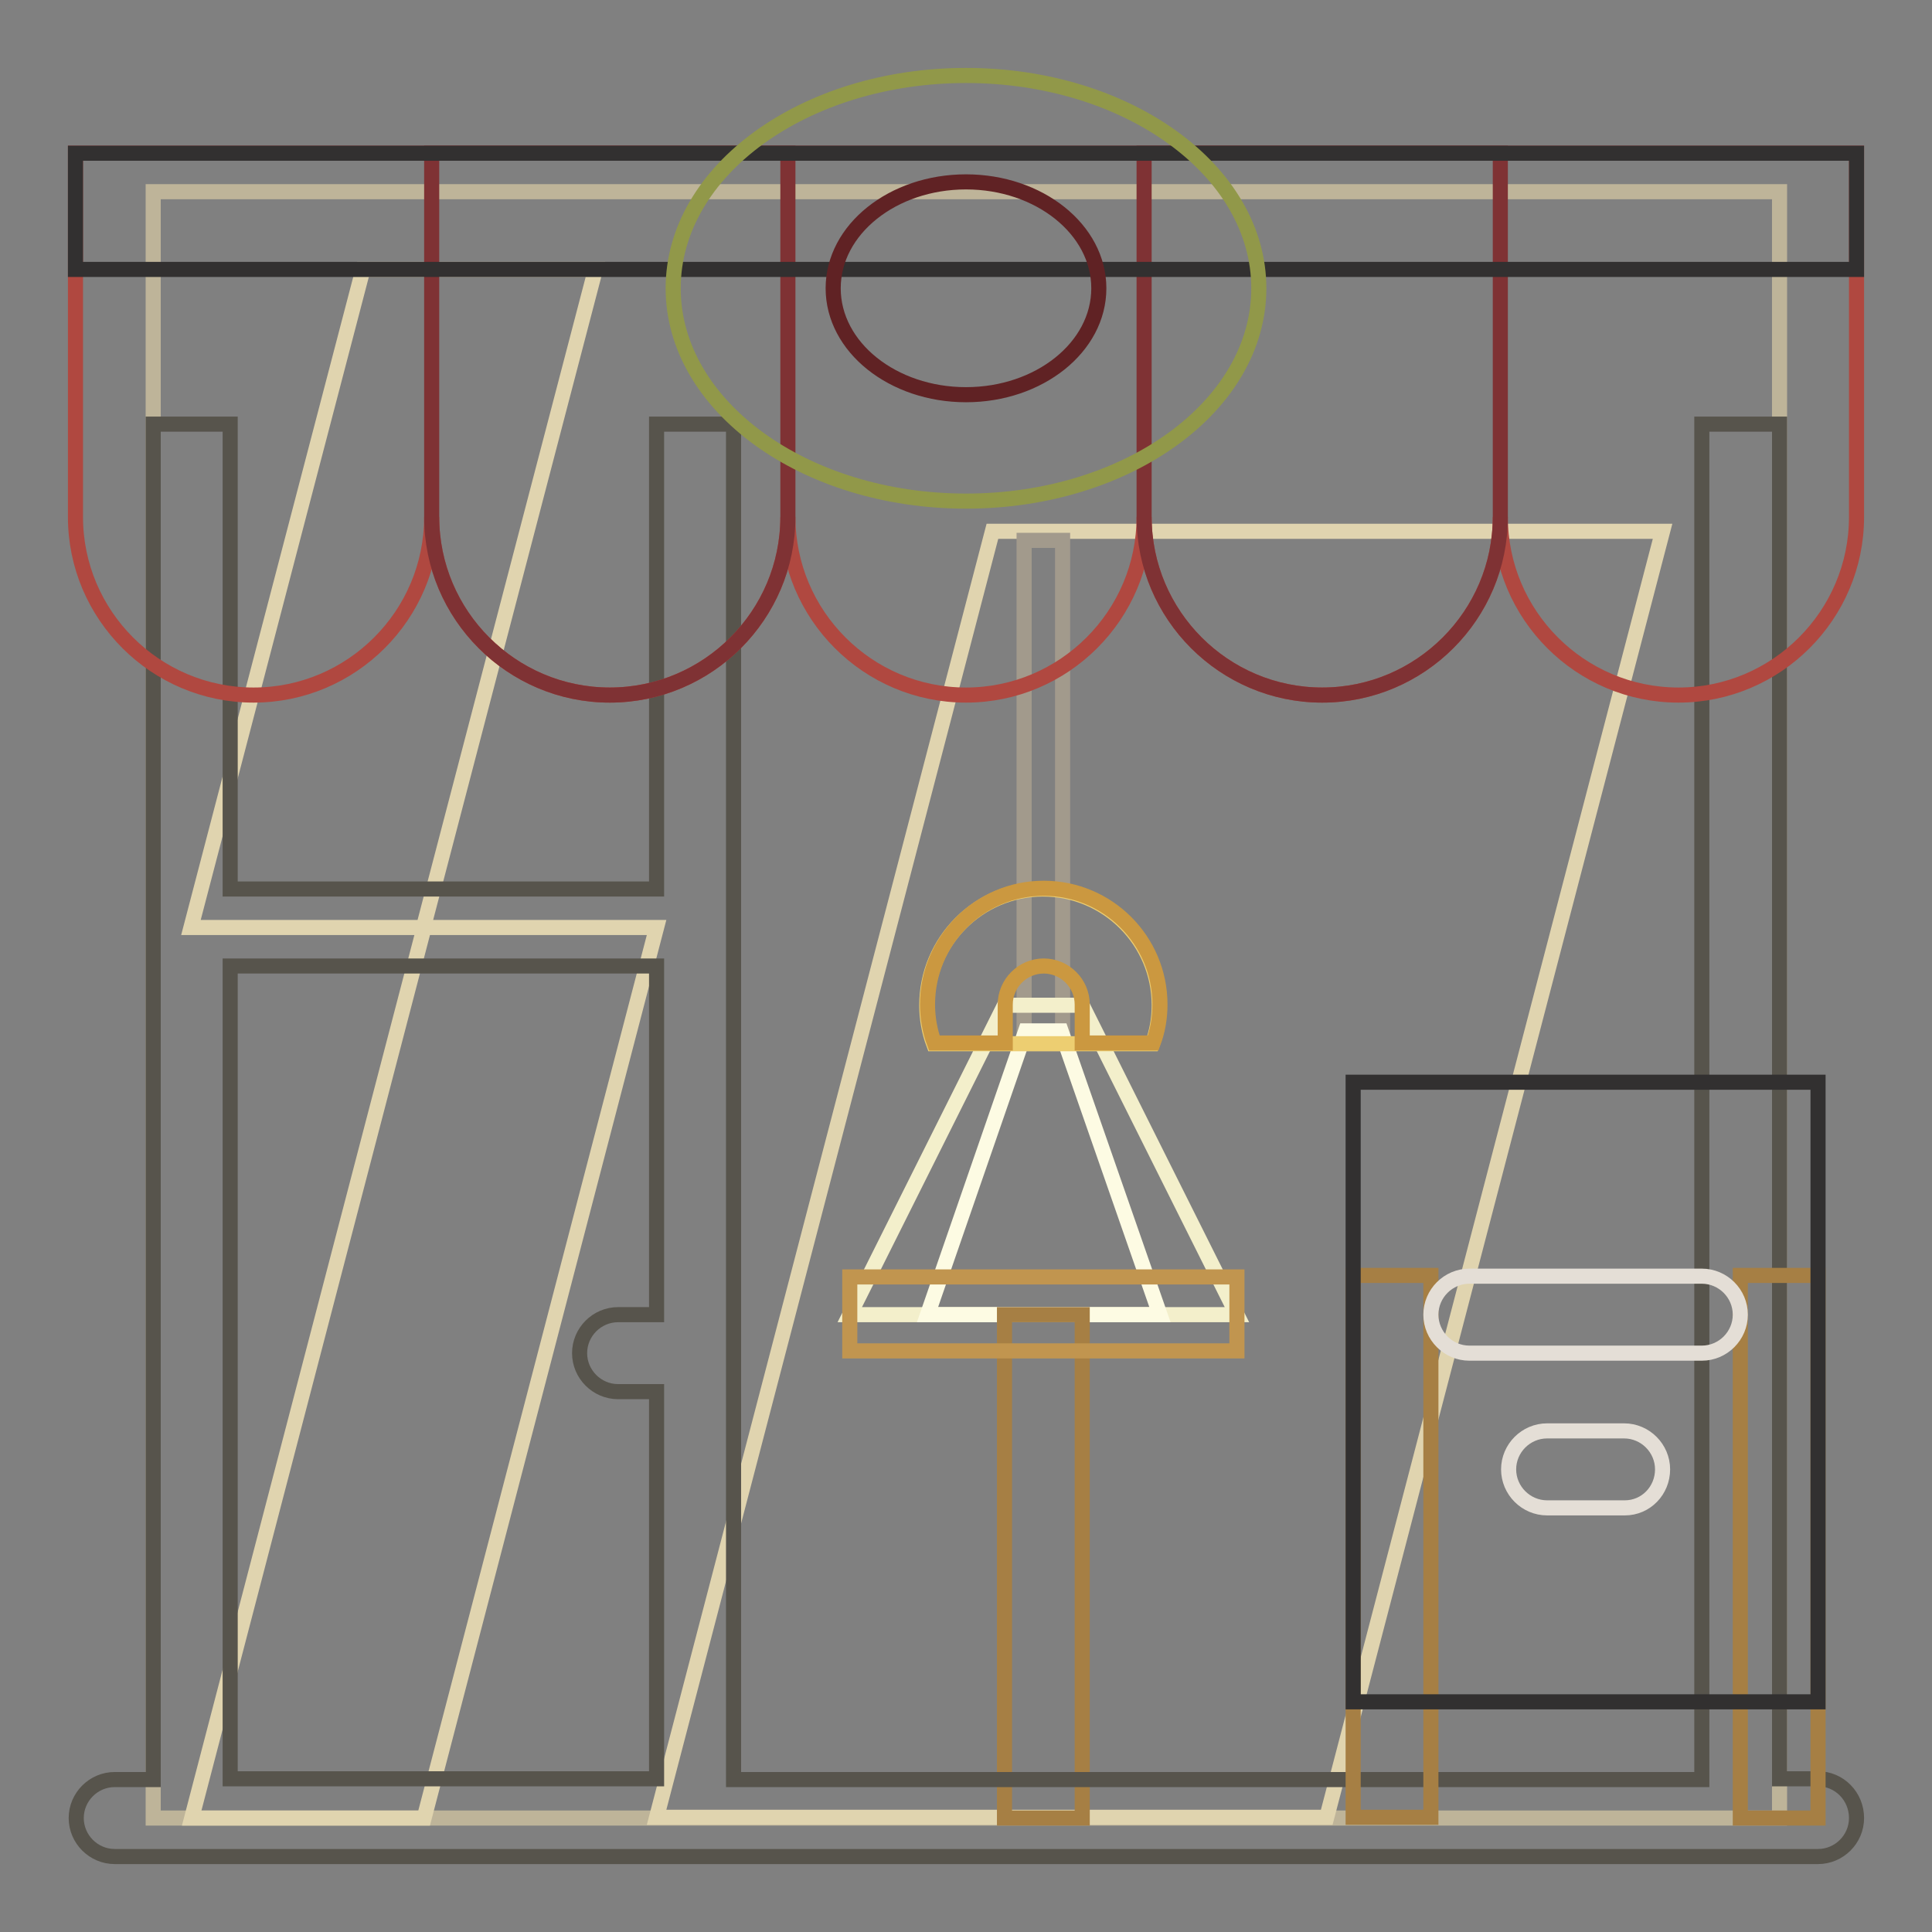 <?xml version="1.0" encoding="utf-8"?>
<!-- Svg Vector Icons : http://www.onlinewebfonts.com/icon -->
<!DOCTYPE svg PUBLIC "-//W3C//DTD SVG 1.1//EN" "http://www.w3.org/Graphics/SVG/1.1/DTD/svg11.dtd">
<svg version="1.1" xmlns="http://www.w3.org/2000/svg" xmlns:xlink="http://www.w3.org/1999/xlink" x="0px" y="0px" viewBox="0 0 256 256" enable-background="new 0 0 256 256" xml:space="preserve">
<rect x="0" y="0" width="256" height="256" fill="#808080" stroke="none"/>
<g> <path stroke-width="2" fill-opacity="0" stroke="#beb499"  d="M235.7,240.9H20.3V25.4h215.5V240.9L235.7,240.9z"/> <path stroke-width="2" fill-opacity="0" stroke="#e0d4af"  d="M220.3,70.4l-44.5,170.4H87l44.5-170.4L220.3,70.4z M48.1,35.7l-22.8,87.2h30.8l22.8-87.2L48.1,35.7 L48.1,35.7z M56.2,122.9l-30.8,118h30.8l30.8-118H56.2z"/> <path stroke-width="2" fill-opacity="0" stroke="#a29a8c"  d="M140.8,138.3h-5.1V71.6h5.1V138.3z"/> <path stroke-width="2" fill-opacity="0" stroke="#f3efcb"  d="M163.9,174.2h-51.3l20.5-41h10.3L163.9,174.2L163.9,174.2z"/> <path stroke-width="2" fill-opacity="0" stroke="#fdfbe3"  d="M153.7,174.2h-30.8l13-37.6h4.7L153.7,174.2z"/> <path stroke-width="2" fill-opacity="0" stroke="#a67f44"  d="M143.4,240.9h-10.3v-66.7h10.3V240.9z"/> <path stroke-width="2" fill-opacity="0" stroke="#c1954f"  d="M163.9,179h-51.3v-9.8h51.3V179z"/> <path stroke-width="2" fill-opacity="0" stroke="#edce71"  d="M123.7,138.3c-0.6-1.6-0.9-3.4-0.9-5.1c0-8.5,6.9-15.4,15.4-15.4s15.4,6.9,15.4,15.4c0,1.8-0.3,3.5-0.9,5.1 H123.7z"/> <path stroke-width="2" fill-opacity="0" stroke="#cb9840"  d="M153.7,133.1c0,1.8-0.3,3.5-0.9,5.1h-9.4v-5.1c0-2.8-2.3-5.1-5.1-5.1c-2.8,0-5.1,2.3-5.1,5.1v5.1h-9.4 c-0.6-1.6-0.9-3.4-0.9-5.1c0-8.5,6.9-15.4,15.4-15.4C146.8,117.7,153.7,124.6,153.7,133.1z"/> <path stroke-width="2" fill-opacity="0" stroke="#57544c"  d="M240.9,235.7h-5.1V56.2h-10.3v179.6H97.2V56.2H87v61.6H30.5V56.2H20.3v179.6h-5.1c-2.8,0-5.1,2.3-5.1,5.1 s2.3,5.1,5.1,5.1h225.7c2.8,0,5.1-2.3,5.1-5.1C246,238,243.7,235.7,240.9,235.7z M30.5,128H87v46.2h-5.1c-2.8,0-5.1,2.3-5.1,5.1 c0,2.8,2.3,5.1,5.1,5.1H87v51.3H30.5V128z"/> <path stroke-width="2" fill-opacity="0" stroke="#b04840"  d="M246,20.3v48.2c0,13-10.6,23.6-23.6,23.6s-23.6-10.6-23.6-23.6c0,13-10.6,23.6-23.6,23.6 c-13,0-23.6-10.6-23.6-23.6c0,13-10.6,23.6-23.6,23.6s-23.6-10.6-23.6-23.6c0,13-10.6,23.6-23.6,23.6c-13,0-23.6-10.6-23.6-23.6 c0,13-10.6,23.6-23.6,23.6c-13,0-23.6-10.6-23.6-23.6V20.3H246L246,20.3z"/> <path stroke-width="2" fill-opacity="0" stroke="#7f3234"  d="M57.2,20.3h47.2v48.2c0,13-10.6,23.6-23.6,23.6c-13,0-23.6-10.6-23.6-23.6V20.3z M151.6,20.3v48.2 c0,13,10.6,23.6,23.6,23.6c13,0,23.6-10.6,23.6-23.6V20.3H151.6z"/> <path stroke-width="2" fill-opacity="0" stroke="#323030"  d="M246,35.7H10V20.3h236V35.7z"/> <path stroke-width="2" fill-opacity="0" stroke="#a67f44"  d="M240.9,240.9h-10.3V169h10.3V240.9z M189.6,169h-10.3v71.8h10.3V169z"/> <path stroke-width="2" fill-opacity="0" stroke="#323030"  d="M240.9,225.5h-61.6v-82.1h61.6V225.5z"/> <path stroke-width="2" fill-opacity="0" stroke="#e4ded6"  d="M225.5,179.3h-30.8c-2.8,0-5.1-2.3-5.1-5.1s2.3-5.1,5.1-5.1h30.8c2.8,0,5.1,2.3,5.1,5.1 S228.3,179.3,225.5,179.3z M220.3,194.7c0-2.8-2.3-5.1-5.1-5.1H205c-2.8,0-5.1,2.3-5.1,5.1c0,2.8,2.3,5.1,5.1,5.1h10.3 C218.1,199.8,220.3,197.5,220.3,194.7z"/> <path stroke-width="2" fill-opacity="0" stroke="#919849"  d="M128,10c21.4,0,38.8,12.6,38.8,28.2S149.4,66.4,128,66.4c-21.4,0-38.8-12.6-38.8-28.2S106.6,10,128,10z"/> <path stroke-width="2" fill-opacity="0" stroke="#602224"  d="M128,24.1c9.7,0,17.6,6.3,17.6,14.1c0,7.8-7.9,14.1-17.6,14.1c-9.7,0-17.6-6.3-17.6-14.1 C110.4,30.4,118.3,24.1,128,24.1z"/></g>
</svg>